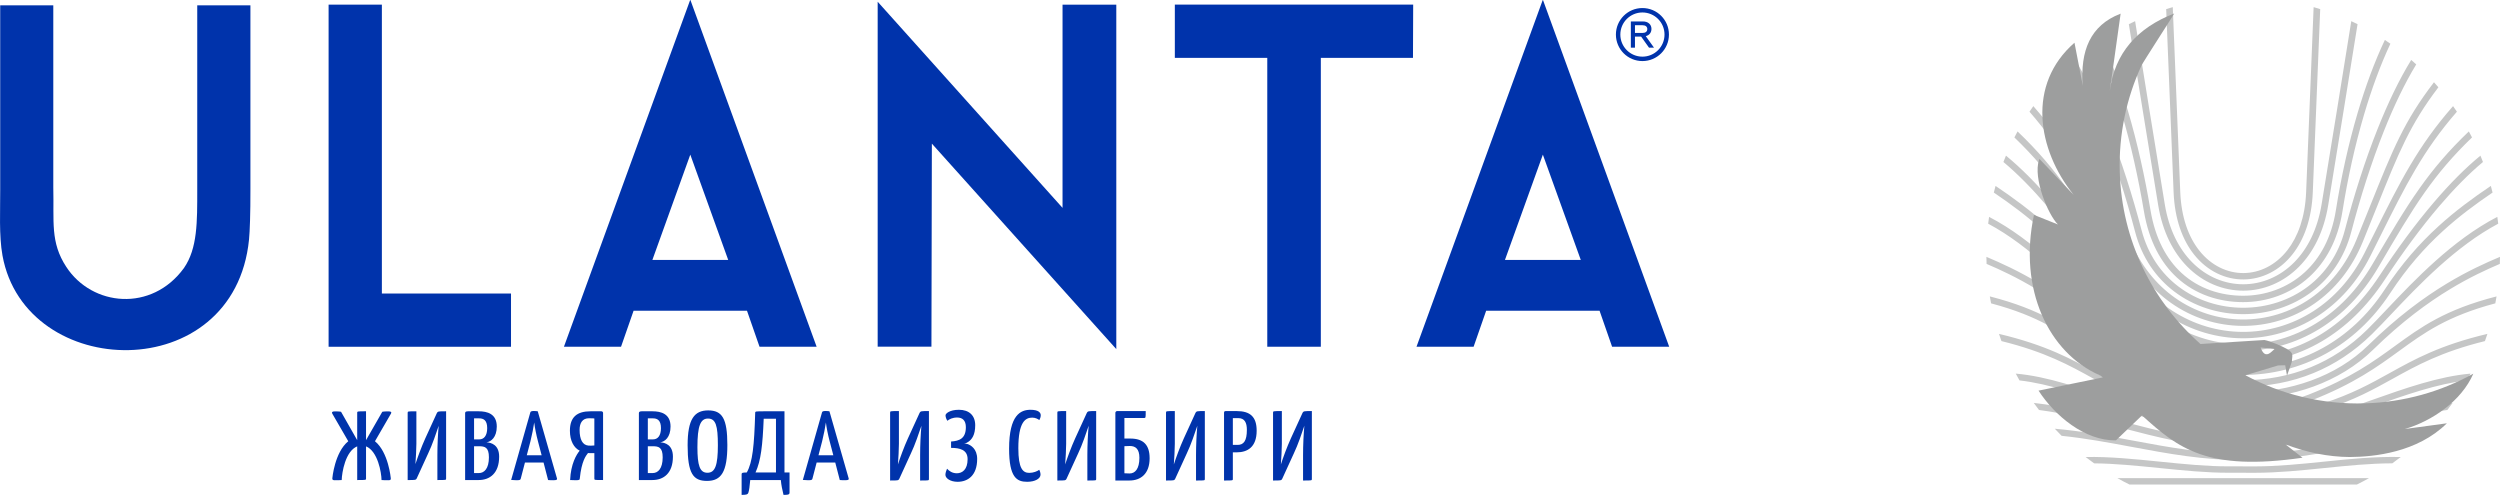 <?xml version="1.0" encoding="UTF-8"?>
<!DOCTYPE svg PUBLIC "-//W3C//DTD SVG 1.1//EN" "http://www.w3.org/Graphics/SVG/1.1/DTD/svg11.dtd">
<!-- Creator: CorelDRAW -->
<svg xmlns="http://www.w3.org/2000/svg" xml:space="preserve" width="207mm" height="40.975mm" version="1.1" style="shape-rendering:geometricPrecision; text-rendering:geometricPrecision; image-rendering:optimizeQuality; fill-rule:evenodd; clip-rule:evenodd"
viewBox="0 0 10275.54 2034.02"
 xmlns:xlink="http://www.w3.org/1999/xlink"
 xmlns:xodm="http://www.corel.com/coreldraw/odm/2003">
 <defs>
  <style type="text/css">
   <![CDATA[
    .fil2 {fill:#9D9E9E}
    .fil1 {fill:#C5C6C6;fill-rule:nonzero}
    .fil0 {fill:#0033AB;fill-rule:nonzero}
   ]]>
  </style>
 </defs>
 <g id="Слой_x0020_1">
  <polygon class="fil0" points="3830.15,590.33 4588.25,1434.97 4588.22,19.19 4367.29,19.19 4367.25,854.38 3607.43,7.14 3607.42,1424.94 3828.41,1424.94 "/>
  <path class="fil0" d="M0.82 21.81l0 756.86c0.5,84.87 -5.61,189.06 9.36,271.61 93.95,517.78 952.9,540.86 1013.37,-65.86 3.2,-31.93 6,-108.03 5.7,-205.76l0 -756.85 -218.57 0 0 758.09c0,130.56 1.51,241.21 -54.97,322.25 -132.12,181.3 -376.6,157.79 -483.2,-4.99 -66.73,-101.89 -50,-186 -53.5,-327.51l0 -747.84 -218.17 0z"/>
  <path class="fil0" d="M6341.5 635.56l155.8 432.73 -155.8 0 -155.8 0 155.8 -432.73zm0 641.73l233.07 0 51.52 147.98 234.74 0 -518.83 -1425.27 -0.51 1.38 -0.51 -1.38 -518.87 1425.27 234.74 0 51.56 -147.98 233.08 0z"/>
  <path class="fil0" d="M2837.25 635.56l155.8 432.73 -155.8 0 -155.8 0 155.8 -432.73zm0 641.73l233.07 0 51.52 147.98 234.74 0 -518.83 -1425.27 -0.51 1.38 -0.51 -1.38 -518.87 1425.27 234.74 0 51.56 -147.98 233.08 0z"/>
  <polygon class="fil0" points="4828.83,237.92 5208.76,237.92 5208.76,1425.23 5428.9,1425.23 5428.9,237.92 5807.65,237.92 5808.5,18.95 4828.83,18.95 "/>
  <polygon class="fil0" points="1350.61,1425.27 2100.34,1425.27 2100.34,1206.46 1569.56,1206.46 1569.56,19.05 1350.61,19.05 "/>
  <path class="fil0" d="M6720.06 195.97l0 -45.6 25.27 0 32.51 45.6 20.49 0 -33.89 -47.45c14.79,-3.54 23.42,-14.94 23.42,-29.73 0,-9.09 -3.24,-16.49 -9.55,-22.18 -6.32,-5.7 -15.1,-8.47 -26.04,-8.47l-49.14 0 0 107.84 16.94 0zm0 -92.28l31.12 0c12.32,0 19.56,5.85 19.56,15.72 0,10.32 -7.24,16.02 -19.56,16.02l-31.12 0 0 -31.74zm30.66 -70.63c30.1,0 57.35,12.2 77.07,31.92 19.72,19.72 31.92,46.97 31.92,77.07 0,30.09 -12.2,57.34 -31.92,77.07 -19.72,19.72 -46.97,31.92 -77.07,31.92 -30.1,0 -57.34,-12.2 -77.07,-31.92 -19.72,-19.73 -31.93,-46.98 -31.93,-77.07 0,-30.1 12.21,-57.35 31.93,-77.07 19.72,-19.72 46.97,-31.92 77.07,-31.92zm64.21 44.79c-16.43,-16.43 -39.13,-26.6 -64.21,-26.6 -25.07,0 -47.77,10.17 -64.2,26.6 -16.43,16.43 -26.59,39.13 -26.59,64.2 0,25.07 10.17,47.77 26.59,64.2 16.43,16.43 39.13,26.59 64.2,26.59 25.08,0 47.78,-10.16 64.21,-26.59 16.43,-16.43 26.59,-39.13 26.59,-64.2 0,-25.07 -10.17,-47.78 -26.59,-64.2z"/>
  <path class="fil0" d="M1401.81 1692.53c-7.53,-1.62 -19.91,-1.62 -25.67,-1.62 -9.29,0 -13.72,2.42 -10.62,8.88l65.93 113.83c-56.2,45.61 -65.5,152.17 -65.5,152.17 -0.44,6.06 2.21,8.08 10.18,8.08 11.51,0 19.91,0 28.32,-0.8 0.88,-31.08 15.05,-118.68 63.72,-138.45l0 138.45c36.29,0 36.29,0 36.29,-6.46l0 -131.99c48.24,19.77 63.29,107.37 63.72,138.45 8.85,0.8 16.82,0.8 28.32,0.8 8.41,0 10.18,-2.02 9.73,-8.08 0,0 -9.29,-106.56 -65.05,-152.17l65.93 -113.83c3.55,-6.46 -0.88,-8.88 -10.62,-8.88 -5.75,0 -18.14,0 -25.22,1.62l-66.83 116.65 0 -118.68c-36.29,0 -36.29,0 -36.29,6.86l0 111.82 -66.38 -116.65zm358.74 169.53c15.93,-32.7 33.63,-85.58 42.48,-111.81 -3.09,32.29 -5.31,78.71 -5.31,119.08l0 103.74c36.73,0 35.85,0 35.85,-6.46l0 -276.1c-31.87,0 -34.08,-0.4 -38.51,8.48l-46.91 102.53c-15.49,33.9 -32.31,79.92 -40.71,106.16 1.77,-26.23 3.98,-60.55 3.98,-83.96l0 -133.2c-36.29,0 -35.84,0 -35.84,6.86l0 275.7c32.3,0 34.07,0.4 38.05,-8.48l46.91 -102.52zm151.18 111.01l55.76 0c46.02,0 84.08,-28.26 84.08,-96.07 0,-48.44 -31.86,-57.73 -52.22,-58.94 19.03,-2.42 42.48,-20.59 42.48,-64.98 0,-52.07 -38.94,-62.57 -74.34,-62.57l-43.82 0c-9.29,0 -11.94,2.83 -11.94,7.67l0 274.89zm36.73 -253.5l21.24 0c16.81,0 32.75,6.87 32.75,39.96 0,31.89 -13.72,46.42 -32.31,46.42l-21.68 0 0 -86.38zm0 114.64l20.35 0c23.9,0 40.71,4.04 40.71,45.61 0,46.02 -19.03,64.59 -41.15,64.59l-19.91 0 0 -110.2zm261.82 -143.7c-4.42,-0.8 -10.62,-1.21 -16.81,-1.21 -7.97,0 -12.84,1.62 -13.72,5.66l-78.78 277.71c8.41,0.81 17.7,1.21 22.57,1.21 14.17,0 15.49,-2.02 16.82,-6.46l17.25 -66.2 76.56 0 18.59 71.85c8.85,0.8 15.93,0.8 21.24,0.8 14.16,0 16.38,-2.42 15.48,-6.87l-79.21 -276.5zm-45.14 180.84l15.05 -57.32c6.64,-27.05 12.83,-58.13 15.49,-77.51 2.21,19.37 8.41,50.87 15.49,77.51l15.05 57.32 -61.07 0zm277.75 -8.89l0 104.15c0,6.46 -0.89,6.46 35.85,6.46l0 -275.7c0,0 0,-6.86 -7.53,-6.86l-43.81 0c-55.77,0 -84.96,23.82 -84.96,79.93 0,41.98 16.81,70.63 40.27,81.94 -13.28,15.34 -36.73,54.9 -39.39,120.7 7.97,0.4 17.26,0.8 23.46,0.8 14.61,0 16.37,-2.02 16.37,-8.08 7.09,-69.83 24.78,-92.43 33.63,-103.73 2.22,0.4 4.43,0.4 7.09,0.4l19.03 0zm0 -31.48c-2.66,0 -7.52,0.8 -13.72,0.8 -3.55,0 -7.97,0 -11.51,-0.4 -23.02,-2.43 -35.4,-24.63 -35.4,-64.59 0,-28.66 11.94,-47.63 38.5,-47.63 13.28,0 20.36,0.81 22.13,0.81l0 111.01zm183.05 142.09l55.77 0c46.02,0 84.08,-28.26 84.08,-96.07 0,-48.44 -31.86,-57.73 -52.23,-58.94 19.03,-2.42 42.49,-20.59 42.49,-64.98 0,-52.07 -38.95,-62.57 -74.34,-62.57l-43.82 0c-9.29,0 -11.95,2.83 -11.95,7.67l0 274.89zm36.73 -253.5l21.24 0c16.81,0 32.75,6.87 32.75,39.96 0,31.89 -13.72,46.42 -32.31,46.42l-21.68 0 0 -86.38zm0 114.64l20.35 0c23.9,0 40.71,4.04 40.71,45.61 0,46.02 -19.03,64.59 -41.15,64.59l-19.92 0 0 -110.2zm163.57 -4.04c0,116.25 22.57,146.53 79.66,146.53 58.42,0 83.65,-36.73 83.65,-147.74 0,-108.99 -21.25,-142.08 -78.78,-142.08 -57.08,0 -84.53,35.92 -84.53,143.29zm40.27 8.08c0,-87.19 12.4,-117.87 43.37,-117.87 31.86,0 40.71,28.66 40.71,109.39 0,82.34 -11.07,113.42 -42.92,113.42 -31.42,0 -41.16,-29.87 -41.16,-104.94zm357.85 -147.74l0 251.48 20.8 0 0 83.16c0,8.88 -9.3,8.88 -24.79,8.88 -4.86,-20.19 -9.29,-40.77 -11.06,-60.95l-125.68 0c-2.21,24.63 -4.42,43.19 -7.96,52.88 -3.1,7.27 -11.07,8.08 -27.45,8.08l0 -85.18c0,-6.86 8.41,-6.45 21.25,-6.86 23.9,-42.79 30.53,-110.2 34.51,-244.62 0,-6.86 0.88,-6.86 40.27,-6.86l80.1 0zm-34.96 251.48l0 -220.8 -50.45 0c-4.42,108.99 -11.51,172.36 -33.63,220.8l84.08 0zm219.78 -251.48c-4.42,-0.8 -10.61,-1.21 -16.81,-1.21 -7.97,0 -12.84,1.62 -13.72,5.66l-78.78 277.71c8.41,0.81 17.71,1.21 22.57,1.21 14.16,0 15.49,-2.02 16.82,-6.46l17.26 -66.2 76.56 0 18.6 71.85c8.84,0.8 15.93,0.8 21.24,0.8 14.15,0 16.37,-2.42 15.48,-6.87l-79.22 -276.5zm-45.14 180.84l15.05 -57.32c6.64,-27.05 12.84,-58.13 15.49,-77.51 2.21,19.37 8.4,50.87 15.49,77.51l15.05 57.32 -61.08 0z"/>
  <path class="fil0" d="M3744.33 1862.89c16.08,-33.02 33.97,-86.43 42.91,-112.93 -3.13,32.61 -5.37,79.5 -5.37,120.27l0 104.78c37.1,0 36.2,0 36.2,-6.53l0 -278.86c-32.18,0 -34.42,-0.41 -38.88,8.56l-47.38 103.55c-15.65,34.24 -32.62,80.72 -41.12,107.23 1.79,-26.51 4.03,-61.16 4.03,-84.81l0 -134.55c-36.65,0 -36.2,0 -36.2,6.93l0 278.46c32.62,0 34.42,0.41 38.44,-8.56l47.38 -103.55zm164.76 -22.02c35.32,0 67.95,7.34 67.95,46.48 0,43.22 -22.35,57.9 -44.25,57.9 -18.78,0 -31.74,-9.38 -40.23,-18.76 -3.13,6.93 -6.71,17.13 -6.71,25.29 0,13.85 20.11,28.53 50.06,28.53 40.68,0 80.46,-24.47 80.46,-94.18 0,-42 -27.26,-56.66 -38.89,-60.74 -4.02,-1.23 -8.94,-2.04 -14.75,-2.45 8.49,-0.82 12.52,-4.08 16.55,-6.53 15.63,-10.2 29.04,-28.94 29.04,-68.49 0,-40.36 -25.02,-63.61 -67.04,-63.61 -38.45,0 -54.98,15.9 -54.98,22.43 0,7.73 3.13,15.89 7.6,22.82 8.03,-6.53 21,-13.46 40.22,-13.46 21.45,0 35.76,11.82 35.76,39.54 0,47.3 -26.81,56.68 -60.79,59.13l0 26.09zm326.57 -156.56c-40.23,0 -88.06,20.39 -88.06,159.82 0,118.64 31.74,136.18 74.2,136.18 33.07,0 54.98,-13.46 54.98,-29.35 0,-6.93 -2.24,-14.68 -5.37,-19.99 -8.05,6.12 -23.7,12.64 -41.12,12.64 -26.38,0 -44.7,-18.35 -44.7,-101.11 0,-107.63 28.6,-125.98 57.22,-125.98 13.84,0 24.58,6.52 29.05,10.2 2.68,-4.89 5.81,-12.24 5.81,-19.97 0,-10.6 -8.95,-22.43 -42.02,-22.43zm196.05 178.58c16.08,-33.02 33.97,-86.43 42.91,-112.93 -3.13,32.61 -5.37,79.5 -5.37,120.27l0 104.78c37.1,0 36.2,0 36.2,-6.53l0 -278.86c-32.18,0 -34.41,-0.41 -38.88,8.56l-47.38 103.55c-15.65,34.24 -32.62,80.72 -41.12,107.23 1.79,-26.51 4.03,-61.16 4.03,-84.81l0 -134.55c-36.65,0 -36.2,0 -36.2,6.93l0 278.46c32.62,0 34.42,0.41 38.44,-8.56l47.38 -103.55zm189.79 -144.74l80.9 0c6.71,0 6.71,-1.63 6.71,-28.54l-117.12 0c-7.14,0 -7.59,6.93 -7.59,6.93l0 278.46 58.1 0c46.48,0 82.69,-28.13 82.69,-91.33 0,-54.22 -24.58,-81.13 -79.56,-81.13l-24.13 0 0 -84.39zm0 115.78c0,0 16.98,-0.81 22.34,-0.81 22.8,0 39.33,11.42 39.33,48.52 0,46.48 -18.32,64.42 -40.22,64.42 -4.92,0 -21.45,-0.81 -21.45,-0.81l0 -111.31zm256.84 28.96c16.08,-33.02 33.96,-86.43 42.91,-112.93 -3.13,32.61 -5.37,79.5 -5.37,120.27l0 104.78c37.1,0 36.2,0 36.2,-6.53l0 -278.86c-32.18,0 -34.42,-0.41 -38.89,8.56l-47.38 103.55c-15.65,34.24 -32.63,80.72 -41.12,107.23 1.79,-26.51 4.02,-61.16 4.02,-84.81l0 -134.55c-36.65,0 -36.2,0 -36.2,6.93l0 278.46c32.63,0 34.42,0.41 38.44,-8.56l47.38 -103.55zm160.28 -173.27c-5.8,0 -7.59,2.04 -7.59,6.93l0 278.46c36.2,0 36.2,0 36.2,-6.53l0 -109.26 15.63 0c44.7,0 82.26,-21.61 82.26,-88.88 0,-56.67 -25.94,-80.73 -82.26,-80.73l-44.25 0zm28.62 139.03l0 -110.09 22.34 0c26.38,0 35.31,19.17 35.31,48.11 0,45.25 -12.95,61.98 -37.99,61.98l-19.66 0zm251.02 34.24c16.08,-33.02 33.97,-86.43 42.91,-112.93 -3.13,32.61 -5.37,79.5 -5.37,120.27l0 104.78c37.1,0 36.2,0 36.2,-6.53l0 -278.86c-32.18,0 -34.42,-0.41 -38.88,8.56l-47.38 103.55c-15.65,34.24 -32.62,80.72 -41.12,107.23 1.79,-26.51 4.03,-61.16 4.03,-84.81l0 -134.55c-36.65,0 -36.2,0 -36.2,6.93l0 278.46c32.62,0 34.42,0.41 38.44,-8.56l47.38 -103.55z"/>
  <path class="fil1" d="M8930.56 29.35l30.79 760.11c4.26,105.21 34.5,185.44 78.51,240.81 49.32,62.06 116,92.75 182.32,92.07 65.53,-0.67 131.07,-31.98 179.47,-93.91 43.23,-55.3 72.86,-134.93 77.07,-238.98l30.79 -760.11c9.07,2.58 18.09,5.31 27.07,8.13l-30.5 752.9c-4.45,109.86 -36.18,194.52 -82.54,253.82 -53.82,68.85 -127.3,103.66 -201.15,104.41 -74.7,0.76 -149.48,-33.36 -204.32,-102.37 -47.18,-59.37 -79.58,-144.71 -84.08,-255.86l-30.5 -752.9c8.97,-2.82 17.99,-5.54 27.06,-8.13zm756.56 1962.32c16.9,-8.35 33.55,-17.15 49.93,-26.37l-1034.03 0c16.38,9.22 33.03,18.01 49.93,26.37l934.17 0zm145.8 -87.29c11.76,-8.39 23.32,-17.05 34.71,-25.91 -104.82,-2.54 -210.21,8.24 -315.99,19.05 -94.78,9.69 -189.88,19.41 -284.11,19.51 -16.33,0.01 -32.32,-0.07 -47.97,-0.14 -19.93,-0.1 -39.35,-0.19 -58.44,-0.09 -87.89,0.49 -184.9,-9.32 -282.15,-19.16 -105.14,-10.64 -210.57,-21.3 -306.52,-19.17 11.45,8.91 23.07,17.61 34.9,26.05 84.95,0.68 177.01,9.99 268.83,19.28 97.83,9.89 195.42,19.77 285.05,19.27 18.99,-0.1 38.36,-0 58.23,0.09 15.66,0.07 31.65,0.16 48.07,0.14 96.09,-0.1 191.72,-9.88 287.01,-19.62 93.39,-9.55 186.49,-19.06 278.38,-19.3zm133.4 -112.96c9.53,-9.53 18.83,-19.29 27.99,-29.16 -110.13,9.57 -213.84,29.19 -317.24,48.75 -145.88,27.59 -291.16,55.07 -451.7,53.6l-0.38 0c-162.76,1.49 -309.99,-26 -457.82,-53.61 -104.78,-19.56 -209.87,-39.19 -321.43,-48.76 9.14,9.86 18.42,19.6 27.93,29.11 99.2,10.19 193.9,27.87 288.35,45.51 148.98,27.82 297.37,55.53 463.07,54.02 163.69,1.51 310.17,-26.2 457.23,-54.01 93.03,-17.6 186.3,-35.24 283.99,-45.44zm92.94 -106.27c7.33,-9.58 14.54,-19.25 21.53,-29.08 -124.53,13.7 -246.12,45.38 -367.09,76.89 -148.31,38.64 -295.72,77.05 -444.05,81.06 -18.32,0.5 -37.22,0.74 -55.95,0.7 -17.54,-0.05 -35.22,-0.37 -52.51,-1 -145.18,-5.31 -289.57,-42.92 -434.83,-80.76 -120.97,-31.52 -242.56,-63.19 -367.09,-76.89 6.99,9.83 14.21,19.5 21.53,29.08 113.74,14.72 226.32,44.05 338.37,73.24 146.61,38.19 292.34,76.16 441.06,81.59 17.23,0.63 35.26,0.95 53.47,1 19.2,0.05 38.33,-0.2 56.7,-0.69 151.96,-4.12 300.77,-42.89 450.49,-81.9 112.05,-29.19 224.64,-58.52 338.37,-73.24zm80.27 -121.54c5.23,-9.24 10.31,-18.58 15.26,-27.99 -130.76,11.34 -269.35,60.34 -410.42,110.22 -158.63,56.08 -320.44,113.3 -474.73,117.88 -17.58,0.51 -36.29,0.78 -54.82,0.75 -17.09,-0.03 -34.31,-0.34 -50.65,-0.97 -152.45,-5.91 -312.01,-62.33 -468.49,-117.66 -141.07,-49.88 -279.65,-98.87 -410.41,-110.22 4.95,9.41 10.03,18.74 15.26,27.99 122.09,13.75 252.79,59.96 385.71,106.95 158.4,56 319.93,113.13 476.86,119.2 16.31,0.63 33.91,0.94 51.73,0.97 19,0.04 37.95,-0.23 55.57,-0.75 159.01,-4.72 322.83,-62.65 483.42,-119.42 132.93,-46.99 263.62,-93.2 385.72,-106.95zm74.13 -161.64c3.52,-9.8 6.89,-19.69 10.13,-29.63 -194.32,46.01 -298.74,103.91 -402.39,161.4 -78.23,43.38 -156.04,86.53 -272.47,123.84 -41.43,13.26 -85.49,25.69 -130.47,35.46 -44.68,9.7 -90.24,16.77 -134.99,19.37 -18.9,1.1 -39.36,1.66 -59.59,1.71 -20.96,0.05 -42.16,-0.43 -61.62,-1.4 -45.64,-2.27 -92.18,-9.27 -137.83,-19.06 -45.77,-9.82 -90.84,-22.51 -133.29,-36.11 -116.45,-37.28 -194.25,-80.44 -272.48,-123.82 -103.65,-57.48 -208.06,-115.38 -402.38,-161.39 3.24,9.94 6.6,19.83 10.13,29.63 180.1,44.5 279.66,99.7 378.52,154.53 79.4,44.03 158.38,87.83 277.52,125.99 43.12,13.81 89.07,26.74 136.09,36.82 47.13,10.11 95.2,17.33 142.33,19.69 19.5,0.97 41.19,1.45 63.02,1.39 21.31,-0.05 42.35,-0.61 61.2,-1.71 46.24,-2.7 93.29,-9.98 139.39,-20 45.78,-9.94 90.74,-22.63 133.1,-36.19l0.05 0c119.14,-38.15 198.11,-81.95 277.51,-125.98 98.86,-54.83 198.43,-110.03 378.53,-154.53zm42.6 -155.04c1.85,-9.51 3.56,-19.06 5.14,-28.65 -212.38,54.61 -309.85,125.48 -416.59,203.09 -88.19,64.12 -182.84,132.95 -356.14,200.73 -29.01,11.34 -61.3,20.38 -94.73,27.05 -35.3,7.04 -71.91,11.49 -107.41,13.25 -19.22,0.95 -39.89,1.42 -60.39,1.48 -21.92,0.06 -44.09,-0.34 -64.49,-1.12 -36.76,-1.41 -74.9,-5.72 -111.66,-12.83 -34.75,-6.73 -68.39,-16.03 -98.6,-27.84 -173.31,-67.79 -267.96,-136.61 -356.15,-200.74 -106.73,-77.61 -204.21,-148.47 -416.59,-203.08 1.59,9.6 3.3,19.15 5.14,28.65 198.86,52.88 292.54,120.99 394.92,195.44 89.57,65.13 185.7,135.04 362.37,204.14 31.53,12.33 66.88,22.08 103.54,29.18 38.26,7.41 77.86,11.88 115.94,13.35 20.45,0.78 42.98,1.18 65.56,1.12 21.45,-0.06 42.63,-0.54 61.78,-1.48 36.88,-1.84 74.93,-6.45 111.6,-13.77 35.14,-7.01 69.02,-16.5 99.45,-28.39 176.66,-69.1 272.8,-139 362.37,-204.14 102.38,-74.45 196.05,-142.56 394.92,-195.44zm18.59 -162.23c0.36,-9.63 0.59,-19.29 0.69,-28.98 -58.95,24.84 -132.79,57.97 -218.3,109.61 -94.77,57.24 -203.88,137.2 -322.95,253.77 -131.61,128.86 -322.85,193.27 -514.23,193.27 -191.41,0 -382.67,-64.43 -514.26,-193.27 -119.08,-116.58 -228.19,-196.54 -322.96,-253.77 -85.51,-51.64 -159.35,-84.77 -218.3,-109.61 0.1,9.69 0.33,19.35 0.69,28.98 55.94,23.87 124.46,55.43 203.02,102.87 93.23,56.31 200.65,135.04 318.02,249.96 137,134.12 335.48,201.2 533.79,201.2 198.28,0 396.74,-67.06 533.75,-201.2 117.38,-114.92 224.79,-193.65 318.03,-249.96 78.56,-47.45 147.08,-79 203.02,-102.87zm-6.62 -165.26c-1.11,-9.38 -2.33,-18.72 -3.69,-28.03 -184.32,95.16 -340.89,260.44 -455.56,381.52 -29.49,31.13 -56.21,59.34 -79.39,82.16 -71.25,70.1 -149.38,120.49 -231.1,154.03 -88.65,36.39 -181.57,53.02 -274.52,53.56 -94.91,0.55 -189.88,-14.82 -280.42,-50.84 -82.44,-32.8 -161.27,-82.75 -233.07,-153.4 -23.98,-23.59 -51.72,-53.09 -82.42,-85.72l-0.05 0c-114.43,-121.64 -269.87,-286.87 -452.49,-381.3 -1.36,9.31 -2.58,18.65 -3.69,28.04 174.62,93.13 324.82,252.77 435.89,370.84l-0.03 0.02c30.6,32.54 58.26,61.94 83.17,86.45 74.57,73.39 156.48,125.28 242.18,159.38 94.03,37.4 192.59,53.37 291.04,52.8 96.56,-0.56 193.07,-17.83 285.13,-55.62 84.94,-34.87 166.1,-87.18 240.01,-159.91 24.06,-23.67 50.67,-51.77 80.04,-82.78 111.39,-117.6 262.79,-277.42 438.98,-371.21zm-23.23 -127.95c-2.25,-9.16 -4.62,-18.27 -7.12,-27.34 -73.91,49.81 -146.34,102.81 -216.48,166.92 -76.55,69.97 -150.27,153.09 -220.05,259.56 -69.9,106.67 -157.39,186.02 -253.88,239.52 -103.35,57.31 -217.07,84.99 -330.55,84.86 -113.08,-0.13 -226.02,-27.94 -328.27,-85.25 -95.32,-53.41 -181.37,-132.46 -249.63,-238.59l-0.33 -0.54c-69.8,-106.46 -143.52,-189.58 -220.06,-259.55 -70.13,-64.11 -142.55,-117.12 -216.46,-166.93 -2.49,9.06 -4.86,18.18 -7.12,27.34 69.91,47.44 138.41,98.04 204.7,158.64 75.03,68.59 147.31,150.09 215.77,254.51l0.26 0.38c70.79,110.06 160.08,192.06 259.03,247.51 106.46,59.66 224.16,88.61 342.11,88.75 118.21,0.14 236.67,-28.68 344.28,-88.36 100.17,-55.54 190.93,-137.81 263.32,-248.28 68.42,-104.42 140.72,-185.92 215.75,-254.51 66.29,-60.6 134.8,-111.19 204.72,-158.64zm-39.46 -125.63c-3.37,-8.75 -6.84,-17.46 -10.43,-26.1 -61.78,50.62 -126.23,115.57 -191.72,192.38 -73.78,86.53 -149.15,188.43 -223.77,302.15 -72.56,110.6 -158.4,192 -251.03,246.4 -98.72,57.98 -205.23,85.36 -311.61,84.8 -105.32,-0.56 -210.63,-28.46 -308.26,-86.43 -91.53,-54.35 -176.38,-135.19 -248.28,-244.77 -74.62,-113.73 -149.99,-215.63 -223.77,-302.16 -65.5,-76.81 -129.94,-141.75 -191.72,-192.38 -3.59,8.64 -7.06,17.34 -10.43,26.1 58.16,48.59 118.94,110.3 180.9,182.97 73.28,85.94 148.01,186.94 221.84,299.47 74.2,113.09 162.08,196.7 257.07,253.11 102.05,60.6 212.24,89.76 322.52,90.35 111.39,0.59 222.82,-28.01 325.99,-88.61 96.11,-56.45 185,-140.65 259.93,-254.84 73.83,-112.53 148.56,-213.53 221.84,-299.47 61.97,-72.67 122.75,-134.38 180.9,-182.97zm-45.02 -100.97c-4.24,-8.29 -8.59,-16.51 -13.04,-24.67 -83.43,79.72 -145.33,152.81 -203.14,234.57 -62.27,88.08 -119.26,185.31 -193.15,311.46 -62.88,107.37 -143.18,188.48 -232.34,243.33 -94.06,57.86 -198.04,86.52 -301.86,85.97 -102.75,-0.55 -205.47,-29.72 -298.39,-87.54 -88.07,-54.8 -167.39,-135.38 -229.7,-241.76 -73.89,-126.16 -130.88,-223.39 -193.15,-311.46 -57.81,-81.76 -119.72,-154.85 -203.14,-234.57 -4.45,8.16 -8.8,16.38 -13.04,24.67 79.02,76.19 138.24,146.42 193.54,224.63 61.12,86.43 118.04,183.57 191.87,309.61 64.55,110.21 147,193.86 238.71,250.92 97.4,60.61 205.23,91.19 313.2,91.77 109.08,0.58 218.2,-29.46 316.77,-90.09 92.83,-57.1 176.28,-141.32 241.46,-252.59 73.82,-126.04 130.75,-223.17 191.86,-309.61 55.31,-78.22 114.53,-148.44 193.54,-224.64zm-62.11 -105.72c-5.16,-7.72 -10.4,-15.39 -15.77,-22.97 -145.09,165.13 -217.56,310.42 -323.95,523.76 -11.5,23.07 -23.45,47.02 -40.71,81.36 -52.59,104.61 -125.64,183.79 -209.17,237.53 -89.28,57.44 -190.62,85.89 -291.82,85.33 -100.1,-0.56 -200.13,-29.52 -288.26,-86.9 -82.44,-53.69 -154.53,-132.32 -206.63,-235.96 -17.3,-34.41 -29.3,-58.47 -40.79,-81.5 -106.35,-213.26 -178.81,-358.52 -323.87,-523.62 -5.36,7.58 -10.6,15.24 -15.76,22.97 139.63,160.42 210.92,303.34 314.96,511.98 14.54,29.17 29.62,59.38 40.79,81.6 54.27,107.95 129.63,190.03 215.96,246.26 92.72,60.37 198.04,90.85 303.5,91.44 106.56,0.59 213.23,-29.34 307.15,-89.76 87.46,-56.26 163.81,-138.93 218.62,-247.93 11.15,-22.19 26.22,-52.42 40.71,-81.46 104.09,-208.71 175.38,-351.66 315.04,-512.12zm-76.09 -100.4c-5.96,-6.96 -12,-13.85 -18.14,-20.66 -122.59,159.95 -168.81,275.07 -261.38,505.69 -16.6,41.37 -34.75,86.58 -57.18,141.45 -43.31,105.98 -109.8,186.28 -188.25,240.87 -84.79,59.01 -183.58,88.06 -282.1,87.12 -96.84,-0.92 -193.5,-30.84 -276.42,-89.73 -76.74,-54.51 -141.77,-133.92 -184.41,-238.26 -22.4,-54.81 -40.57,-100.08 -57.18,-141.47 -92.57,-230.6 -138.78,-345.71 -261.37,-505.66 -6.14,6.81 -12.17,13.7 -18.13,20.67 117.49,154.52 163.28,268.56 253.96,494.47 17.77,44.26 37.2,92.66 57.19,141.57 44.62,109.18 112.92,192.46 193.64,249.79 87.68,62.28 189.97,93.9 292.51,94.88 104.29,1 208.8,-29.7 298.41,-92.07 82.49,-57.42 152.34,-141.64 197.69,-252.61 19.96,-48.85 39.4,-97.29 57.18,-141.55 90.69,-225.92 136.48,-339.97 253.97,-494.5zm-91.11 -94.07c-6.78,-6.19 -13.62,-12.3 -20.56,-18.3 -49.82,81.05 -95.98,177.67 -137.78,282.48 -52.19,130.88 -97.7,274.77 -135.08,417.16 -26.48,100.89 -81.05,177.81 -150.38,230.76 -76.83,58.68 -171.86,88.09 -266.92,88.19 -95.22,0.1 -190.46,-29.2 -267.48,-87.89 -69.49,-52.96 -124.19,-129.97 -150.72,-231.05 -37.37,-142.39 -82.88,-286.29 -135.08,-417.16 -41.8,-104.81 -87.96,-201.43 -137.78,-282.48 -6.94,6.01 -13.79,12.12 -20.57,18.3 47.75,78.56 92.22,172.06 132.7,273.55 51.82,129.96 97.01,272.82 134.11,414.18 28.12,107.12 86.3,188.89 160.27,245.26 81.98,62.48 183.29,93.66 284.54,93.56 101.1,-0.1 202.2,-31.4 283.98,-93.85 73.82,-56.38 131.86,-138.05 159.93,-244.96 37.11,-141.36 82.29,-284.22 134.11,-414.17 40.47,-101.5 84.95,-194.99 132.7,-273.56zm-106.12 -84.95c-7.52,-5.27 -15.11,-10.42 -22.76,-15.5 -42.29,89.14 -79.72,190.92 -111.62,298.76 -38.09,128.75 -68.34,266.15 -89.69,400.99 -18.03,113.9 -65.52,197.81 -127.83,254.96 -72.29,66.29 -164.69,96.86 -254.15,96.64 -89.84,-0.21 -181.19,-27.93 -252.72,-93.87 -60.75,-56 -107.48,-139.73 -127.33,-257.83 -23.06,-137.19 -53.93,-277.08 -92.55,-407.63 -31.16,-105.33 -67.4,-204.76 -108.7,-292.02 -7.66,5.08 -15.25,10.24 -22.77,15.51 39.79,84.86 74.82,181.36 105.07,283.61 38.4,129.79 69.04,268.63 91.91,404.64 20.9,124.32 70.6,212.96 135.38,272.66 77.11,71.08 175.29,100.96 271.71,101.19 96.08,0.23 195.34,-32.61 273.03,-103.85 66.49,-60.99 117.08,-149.94 136.09,-270.1 21.2,-133.94 51.2,-270.27 88.94,-397.8 30.99,-104.76 67.19,-203.61 107.98,-290.37zm-135.03 -80.33c-8.53,-4.25 -17.13,-8.38 -25.78,-12.41 -20.44,128.21 -39.45,246.13 -57.68,358.46 -21.27,131.06 -42.72,262.34 -64.18,393.67 -17.06,104.34 -58.25,183.82 -112.18,238.54 -59.53,60.42 -134.69,90.67 -209.76,90.76 -75.22,0.1 -150.59,-30.08 -210.32,-90.51 -54.09,-54.73 -95.42,-134.27 -112.49,-238.66 -21.47,-131.34 -42.92,-262.65 -64.19,-393.74 -18.22,-112.3 -37.24,-230.34 -57.68,-358.52 -8.66,4.03 -17.25,8.16 -25.79,12.41 17.29,108.31 36.36,226.41 56.43,350.13 21.27,131.08 42.72,262.39 64.19,393.74 18,110.1 62,194.39 119.69,252.76 65.1,65.87 147.6,98.76 230.16,98.66 82.39,-0.1 164.67,-33.1 229.61,-99 57.53,-58.38 101.4,-142.59 119.37,-252.54 21.47,-131.32 42.92,-262.61 64.18,-393.66 20.06,-123.65 39.14,-241.81 56.43,-350.07z"/>
  <path class="fil2" d="M8936.64 55.34c-151.99,59.01 -244.73,162.44 -265.03,318.94l44.64 -318.15c-0.47,0.11 -1.08,0.39 -1.51,0.56 -122.76,47.47 -165.78,152.4 -153.83,296.46l-34.36 -177.57c-196.21,171.36 -153.68,438.27 -3.52,625.15l-140.39 -147.44c-0.75,1.7 -1.41,3.22 -1.99,4.99 -24.6,73.82 36.22,222.32 77.72,264.33l-98.34 -39.36c-65.1,306.83 60.76,566.76 269.4,658.76 5.08,2.21 9.52,5.42 13.61,9.2l-264.14 54.38c66.14,102.1 189.49,206.7 318.12,204.32l107.14 -102.46c149.09,135.76 267.93,230.54 659.71,173.85l-70.43 -55c86.89,33.14 174.79,51.5 264.16,52.16 100.24,-0.53 277.79,-18.28 399.66,-138.65l-172.78 23.52c111.75,-32.66 232.33,-114.5 281.48,-227.47 -132.55,73.62 -284,117.29 -445.86,122.04 -177.32,5.15 -345.02,-37.16 -490.87,-115.49l133.99 -40.33 29.52 -0.84 7.32 42.98 20.16 -58.33c0.2,-22.87 10.55,-33.37 -19.81,-51.24 -18.07,-10.74 -71.29,-33.82 -93.42,-37.14l-262.42 16.4c-196.52,-173.12 -323.59,-424.09 -331.87,-706.53 -4.57,-156.3 27.89,-305.11 89.29,-438.09 6.74,-14.56 127.24,-199.78 134.65,-213.97zm354.85 1372.79l57.3 6.44c-11.69,8.84 -37.88,47.66 -57.3,-6.44z"/>
 </g>
</svg>
